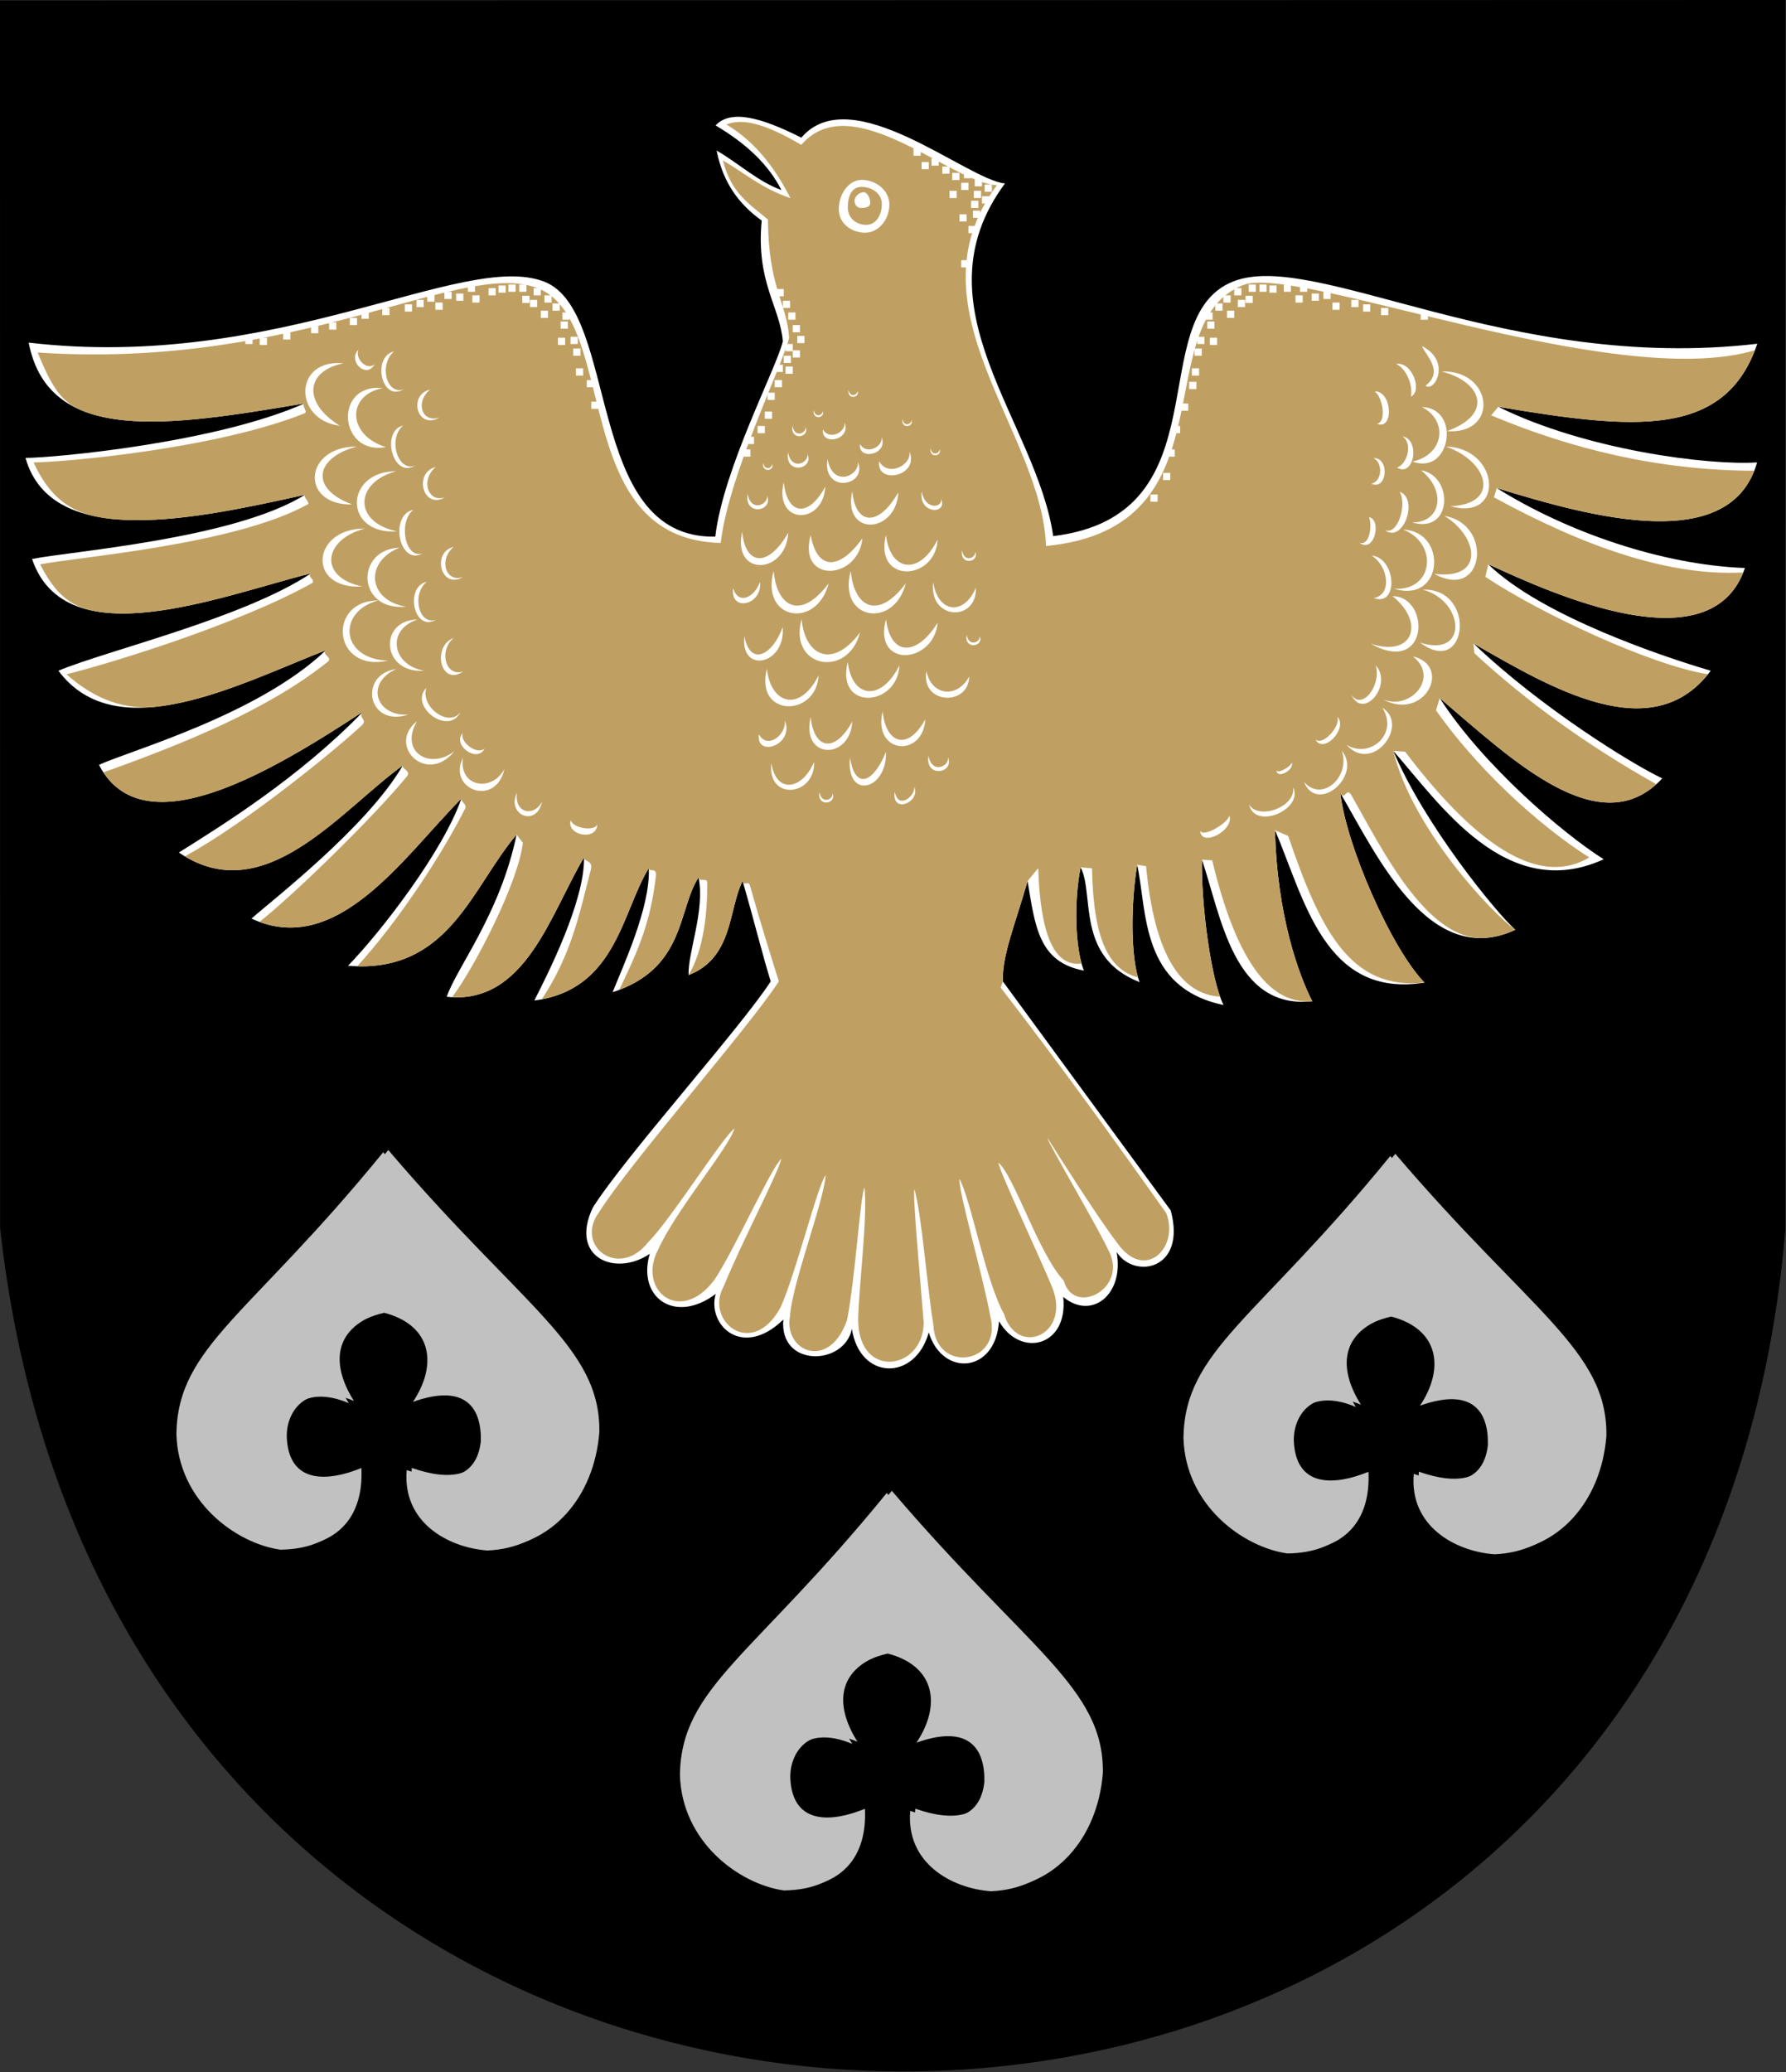 <?xml version="1.0" encoding="UTF-8" standalone="no"?>
<svg xmlns:dc="http://purl.org/dc/elements/1.1/" xmlns:cc="http://creativecommons.org/ns#" xmlns:rdf="http://www.w3.org/1999/02/22-rdf-syntax-ns#" xmlns:svg="http://www.w3.org/2000/svg" xmlns="http://www.w3.org/2000/svg" xmlns:sodipodi="http://sodipodi.sourceforge.net/DTD/sodipodi-0.dtd" xmlns:inkscape="http://www.inkscape.org/namespaces/inkscape" sodipodi:docname="svg.svg" inkscape:version="1.0 (4035a4fb49, 2020-05-01)" version="1.1" id="svg2" height="580" width="500">
  <rect width="100%" height="100%" fill="#333333" stroke="none"/>
  <defs id="defs4">
    <style type="text/css" id="style3449">
   
    .str0 {stroke:#1F1A17;stroke-width:0.72}
    .fil0 {fill:#1F1A17}
    .fil2 {fill:#C0A062}
    .fil3 {fill:#C2C1C1}
    .fil1 {fill:white}
   
  </style>
    <style type="text/css" id="style4456">
   
    .str0 {stroke:#1F1A17;stroke-width:0.72}
    .fil0 {fill:#1F1A17}
    .fil2 {fill:#C0A062}
    .fil3 {fill:#C2C1C1}
    .fil1 {fill:white}
   
  </style>
  </defs>
  <g transform="translate(-73.24,-174.029)" id="layer1" inkscape:groupmode="layer" inkscape:label="Layer 1">
    <g transform="matrix(0.984,0,0,0.984,72.898,173.391)" id="Layer_x0020_1">
      <path style="fill:#000000;stroke:none;stroke-width:0.72" id="path1937" class="fil0 str0" d="M 0.348,0.771 508.348,0.648 508.301,350.325 C 481.791,669.202 35.614,670.501 0.383,349.989 L 0.348,0.771 Z"></path>
      <g transform="translate(-1.892)" id="_80378144">
        <path style="fill:#c2c1c1" id="_80378240" class="fil3" d="m 112.712,327.804 c 38.443,45.097 60.404,55.914 60.045,80.267 -1.475,18.675 -13.673,32.406 -30.41,33.024 -11.398,-0.854 -24.221,-8.15 -22.944,-22.867 10.882,3.847 19.884,2.7 21.085,-8.191 0.247,-9.499 -4.327,-16.571 -19.312,-11.216 6.991,-10.461 5.57,-21.752 -8.185,-25.352 -15.505,3.655 -17.233,14.401 -10.053,25.718 -13.746,-5.842 -19.808,3.307 -19.048,11.27 1.042,12.299 11.678,11.686 21.168,7.805 0.678,13.789 -6.639,22.411 -21.623,22.599 -12.744,-1.825 -29.075,-13.835 -29.557,-32.974 0.437,-24.886 20.773,-33.379 58.834,-80.084 z"></path>
        <path style="fill:#c2c1c1" id="_80378168" class="fil3" d="m 111.26,328.434 c 38.443,45.097 60.404,55.914 60.045,80.267 -1.475,18.675 -13.673,32.406 -30.41,33.024 -11.398,-0.854 -24.221,-8.15 -22.944,-22.867 10.882,3.847 19.884,2.7 21.085,-8.191 0.247,-9.499 -4.327,-16.571 -19.312,-11.216 6.991,-10.461 5.57,-21.752 -8.185,-25.352 -15.505,3.655 -17.233,14.401 -10.053,25.718 -13.746,-5.842 -19.808,3.307 -19.048,11.27 1.042,12.299 11.678,11.686 21.168,7.805 0.678,13.789 -6.639,22.411 -21.623,22.599 -12.744,-1.825 -29.075,-13.835 -29.557,-32.974 0.437,-24.886 20.773,-33.379 58.834,-80.084 z"></path>
      </g>
      <g transform="translate(0.263)" id="_80377976">
        <path style="fill:#c2c1c1" id="_80378072" class="fil3" d="m 253.815,424.745 c 38.443,45.097 60.404,55.914 60.045,80.267 -1.475,18.675 -13.673,32.406 -30.41,33.024 -11.398,-0.854 -24.221,-8.15 -22.944,-22.867 10.882,3.847 19.884,2.7 21.085,-8.191 0.247,-9.499 -4.327,-16.571 -19.312,-11.216 6.991,-10.461 5.57,-21.752 -8.185,-25.352 -15.505,3.655 -17.233,14.401 -10.053,25.718 -13.746,-5.842 -19.808,3.307 -19.048,11.27 1.042,12.299 11.678,11.686 21.168,7.805 0.678,13.789 -6.639,22.411 -21.623,22.599 -12.744,-1.825 -29.075,-13.835 -29.557,-32.974 0.437,-24.886 20.773,-33.379 58.834,-80.084 z"></path>
        <path style="fill:#c2c1c1" id="_80378000" class="fil3" d="m 252.362,425.375 c 38.443,45.097 60.404,55.914 60.045,80.267 -1.475,18.675 -13.673,32.406 -30.41,33.024 -11.398,-0.854 -24.221,-8.15 -22.944,-22.867 10.882,3.847 19.884,2.7 21.085,-8.191 0.247,-9.499 -4.327,-16.571 -19.312,-11.216 6.991,-10.461 5.57,-21.752 -8.185,-25.352 -15.505,3.655 -17.233,14.401 -10.053,25.718 -13.746,-5.842 -19.808,3.307 -19.048,11.27 1.042,12.299 11.678,11.686 21.168,7.805 0.678,13.789 -6.639,22.411 -21.623,22.599 -12.744,-1.825 -29.075,-13.835 -29.557,-32.974 0.437,-24.886 20.773,-33.379 58.834,-80.084 z"></path>
      </g>
      <g transform="translate(-1.892)" id="_80377808">
        <path style="fill:#c2c1c1" id="_80377904" class="fil3" d="m 399.226,328.881 c 38.443,45.097 60.404,55.914 60.045,80.267 -1.475,18.675 -13.673,32.406 -30.41,33.024 -11.398,-0.854 -24.221,-8.15 -22.944,-22.867 10.882,3.847 19.884,2.7 21.085,-8.191 0.247,-9.499 -4.327,-16.571 -19.312,-11.216 6.991,-10.461 5.57,-21.752 -8.185,-25.352 -15.505,3.655 -17.233,14.401 -10.053,25.718 -13.746,-5.842 -19.808,3.307 -19.048,11.27 1.042,12.299 11.678,11.686 21.168,7.805 0.678,13.789 -6.639,22.411 -21.623,22.599 -12.744,-1.825 -29.075,-13.835 -29.557,-32.974 0.437,-24.886 20.773,-33.379 58.834,-80.084 z"></path>
        <path style="fill:#c2c1c1" id="_80377832" class="fil3" d="m 397.774,329.511 c 38.443,45.097 60.404,55.914 60.045,80.267 -1.475,18.675 -13.673,32.406 -30.41,33.024 -11.398,-0.854 -24.221,-8.15 -22.944,-22.867 10.882,3.847 19.884,2.7 21.085,-8.191 0.247,-9.499 -4.327,-16.571 -19.312,-11.216 6.991,-10.461 5.57,-21.752 -8.185,-25.352 -15.505,3.655 -17.233,14.401 -10.053,25.718 -13.746,-5.842 -19.808,3.307 -19.048,11.27 1.042,12.299 11.678,11.686 21.168,7.805 0.678,13.789 -6.639,22.411 -21.623,22.599 -12.744,-1.825 -29.075,-13.835 -29.557,-32.974 0.437,-24.886 20.773,-33.379 58.834,-80.084 z"></path>
      </g>
      <g transform="translate(-2.219)" id="g1262">
        <path id="path4461" d="m 335.639,344.973 c 4.63,17.024 -10.437,19.646 -15.38,11.849 2.209,12.11 -7.143,19.511 -15.194,12.764 1.479,14.238 -12.23,17.402 -18.273,6.924 -0.994,14.911 -16.136,15.89 -19.982,3.182 -3.916,14.014 -19.673,13.583 -21.876,-1.005 -2.112,10.536 -20.724,11.053 -19.504,-2.657 -11.723,11.399 -21.763,1.47 -19.245,-7.289 -11.566,8.717 -22.412,1.055 -18.76,-11.409 -9.801,6.659 -22.975,1.053 -16.191,-13.164 9.321,-14.725 41.686,-50.652 50.611,-64.335 -2.29,-7.3 -4.339,-15.867 -7.994,-28.551 -4.066,7.922 -2.591,21.818 -15.371,26.752 -0.297,-6.276 4.72,-18.334 2.843,-27.784 -5.935,8.962 -3.612,25.88 -24.465,32.666 2.609,-6.638 10.857,-24.196 10.288,-35.3 -7.675,12.517 -9.259,34.606 -32.563,37.657 3.595,-7.086 14.401,-28.238 14.143,-40.732 -9.628,16.24 -16.734,42.088 -39.059,39.664 2.831,-8.351 15.146,-23.415 19.869,-46.125 -12.806,15.027 -19.237,39.672 -47.956,37.304 9.402,-9.672 27.009,-32.486 32.256,-47.556 -16.147,16.18 -35.261,45.513 -59.711,34.131 5.414,-4.849 32.911,-26.019 43.04,-43.557 -17.826,12.854 -39.461,41.319 -63.707,24.765 11.84,-7.431 34.263,-21.274 52.408,-40.088 -25.541,16.714 -62.599,39.28 -75.132,15.166 8.381,-3.97 45.167,-14.102 64.567,-32.634 -24.817,9.721 -59.562,28.083 -76.121,5.837 13.95,-5.815 52.709,-14.934 71.925,-27.728 -26.543,6.756 -69.896,23.991 -79.418,-4.051 10.291,-2.143 57.538,-5.672 77.622,-18.257 -30.597,6.748 -71.957,15.946 -79.486,-10.497 8.749,-0.06 54.319,-4.365 79.361,-15.498 -38.345,6.434 -72.756,12.068 -78.46,-17.301 70.976,8.312 123.306,-26.226 146.606,-17.377 21.656,8.224 11.36,73.325 48.739,72.569 2.275,-19.449 17.532,-48.132 19.219,-55.579 -0.848,-9.955 -7.68,-16.802 -6.015,-34.34 -6.14,-4.4 -10.948,-10.398 -12.825,-19.914 6.317,3.66 11.802,8.856 18.439,11.238 -3.562,-7.009 -9.635,-13 -18.736,-18.389 4.296,-4.549 12.748,-2.404 24.396,3.49 14.291,-16.711 47.129,12.04 57.944,13.018 -25.822,34.895 9.012,67.694 13.72,100.327 49.208,-5.957 25.024,-61.958 51.155,-72.419 23.139,-9.263 78.188,26.009 149.164,17.697 -9.22,27.131 -35.319,24.374 -73.665,17.94 25.041,12.411 60.063,16.716 73.606,15.818 -7.529,26.443 -46.97,15.647 -74.051,7.301 20.085,12.585 47.191,21.868 70.589,22.732 -9.522,28.042 -54.793,7.291 -73.024,-1.064 15.059,14.713 49.982,26.389 63.293,30.286 -16.559,22.245 -45.55,4.843 -67.49,-7.756 19.4,18.532 45.317,34.419 53.698,38.388 -17.647,18.999 -42.877,-5.486 -63.304,-22.839 12.07,18.814 34.813,38.411 46.653,45.842 -27.763,12.718 -46.84,-16.067 -59.871,-30.839 8.85,21.054 29.314,46.061 34.728,50.91 -24.45,11.382 -39.408,-21.148 -49.801,-38.926 1.73,15.07 14.542,44.278 23.945,53.949 -28.399,4.605 -34.19,-23.875 -42.521,-43.378 0.567,24.308 6.808,41.29 10.598,48.682 -22.326,2.425 -25.915,-24.063 -31.387,-40.303 -0.258,12.494 2.555,34.286 6.151,41.372 -23.623,-4.969 -21.69,-26.419 -24.571,-39.895 -1.848,11.104 -1.911,26.744 0.698,33.382 -18.296,-7.106 -12.776,-24.983 -16.793,-32.666 -1.877,9.45 -1.655,22.786 0.925,29.382 -12.78,-2.376 -13.863,-12.436 -16.011,-25.473 -3.656,12.684 -7.303,21.251 -7.035,28.551 l 47.745,65.14 z" class="fil1" style="fill:#ffffff"></path>
        <path id="path4463" d="m 334.358,345.742 c 3.826,9.687 -5.939,19.673 -13.867,8.581 -5.994,-7.865 -16.648,-24.816 -19.968,-30.054 0.332,1.821 14.488,25.61 17.664,32.587 5.112,10.564 -10.209,18.288 -12.966,8.11 -7.147,-7.608 -14.082,-29.777 -18.61,-33.572 0.249,2.398 11.929,27.202 15.333,35.512 5.39,13.586 -10.052,19.856 -13.719,7.55 -5.3,-9.479 -9.5,-32.878 -12.709,-38.445 -0.247,3.713 6.786,27.888 8.806,39.087 3.563,13.708 -15.645,16.479 -16.204,2.442 -1.845,-11.31 -3.363,-31.852 -5.406,-38.603 -0.549,1.967 2,29.256 2.66,38.022 -0.17,13.528 -18.543,16.233 -18.652,-0.814 0.162,-9.683 2.724,-28.848 1.805,-37.701 -1.209,2.341 -2.577,25.268 -4.932,37.611 -4.971,14.638 -18.108,9.176 -16.279,-0.988 0.727,-9.712 9.441,-31.908 10.165,-40.049 -2.075,2.017 -8.504,28.006 -12.834,37.545 -8.161,14.987 -21.635,3.787 -16.219,-5.897 5.223,-12.782 14.938,-31.038 16.472,-36.375 -2.694,2.03 -13.555,26.279 -19.097,34.469 -9.762,13.003 -21.957,2.859 -16.056,-8.502 4.953,-11.086 20.178,-29.104 21.776,-34.557 -3.216,2.185 -18.167,25.991 -24.511,32.286 -8.377,10.777 -21.101,1.012 -13.979,-8.539 9.321,-14.725 42.199,-51.934 51.123,-65.617 -2.004,-6.387 -5.361,-17.078 -8.233,-27.314 -0.41,-1.462 -1.611,0.348 -2.068,-1.237 -3.875,7.551 -2.717,20.529 -13.666,26.001 -0.539,0.269 -1.107,0.52 -1.706,0.751 4.363,-7.346 5.333,-17.783 5.316,-26.271 -0.003,-1.572 -2.179,-0.037 -2.472,-1.513 -5.75,8.681 -3.75,24.83 -22.577,32.001 4.332,-9.243 8.869,-18.033 10.433,-32.506 0.27,-2.496 -1.969,-0.882 -2.033,-2.129 -7.436,12.125 -9.154,33.235 -30.441,37.316 8.518,-12.887 10.755,-24.575 13.945,-36.854 0.736,-2.833 -1.894,-2.091 -1.924,-3.538 -9.404,15.863 -16.403,40.894 -37.53,39.787 6.396,-8.459 18.891,-32.791 20.128,-43.938 l -1.788,-2.311 c -12.406,14.557 -18.829,38.141 -45.328,37.448 11.916,-13.082 24.066,-31.767 30.673,-44.805 0.683,-1.349 -1.36,-1.99 -1.045,-2.895 -15.642,15.675 -34.07,43.692 -57.434,35.081 9.963,-7.918 32.228,-29.579 42.003,-41.474 1.2,-1.461 -1.744,-2.158 -1.24,-3.032 -17.408,12.553 -38.449,39.993 -62.007,25.856 18.637,-10.195 44.618,-31.834 50.373,-37.301 1.764,-1.675 -1.367,-2.114 0.334,-3.878 -24.743,16.191 -60.294,37.875 -73.886,17.292 23.294,-8.304 47.039,-18.008 63.857,-31.487 1.521,-1.219 -1.9,-1.97 -0.536,-3.273 -14.541,5.696 -32.491,14.359 -48.194,16.081 -11.096,1.217 -19.533,-3.852 -25.621,-9.218 14.142,-3.566 49.368,-14.554 69.648,-25.822 1.718,-0.954 -1.531,-1.932 -0.03,-2.932 -15.76,4.012 -37.446,11.717 -54.458,11.446 -11.64,-0.185 -17.247,-3.336 -22.653,-13.959 9.969,-2.076 55.134,-5.453 76.174,-17.103 0.679,-0.376 -1.487,-2.299 -0.859,-2.692 -14.342,3.163 -31.05,6.865 -45.529,7.181 -16.409,0.358 -25.344,-2.606 -31.65,-16.397 8.407,-0.058 51.585,-3.779 77.105,-13.968 1.037,-0.414 -1.029,-2.377 -0.051,-2.811 -21.569,3.619 -41.894,6.985 -56.564,4.01 -11.411,-2.313 -14.274,-6.156 -19.333,-18.492 74.564,4.98 119.956,-26.493 141.993,-18.403 23.782,8.731 8.797,71.531 52.328,72.569 2.275,-19.449 17.788,-50.952 19.475,-58.399 -0.598,-9.706 -5.931,-14.283 -6.015,-33.571 -5.115,-4.4 -10.435,-7.322 -12.825,-16.838 6.317,3.66 10.777,7.831 19.208,10.725 -3.562,-7.009 -9.122,-15.563 -18.223,-20.952 4.296,-1.729 10.441,-0.61 21.32,5.797 14.291,-16.711 42.515,10.759 55.638,11.48 -25.822,34.895 12.857,70.001 13.977,102.634 53.822,-5.188 28.248,-63.128 56.026,-74.214 15.338,-6.121 105.404,30.487 145.668,18.531 -9.774,25.14 -35.542,22.364 -72.989,16.082 l -2.055,2.429 c 23.005,9.649 47.756,15.682 74.863,15.76 -9.184,23.399 -47.019,13.014 -73.253,4.929 l -0.818,2.627 c 25.482,13.916 49.554,22.508 70.935,21.385 -10.458,26.117 -54.605,5.881 -72.552,-2.343 l -0.817,3.583 c 15.57,10.388 46.994,25.115 63.325,27.717 -16.678,20.688 -45.108,3.632 -66.705,-8.77 l 0.256,2.788 c 14.9,13.764 32.08,26.226 51.765,37.256 -17.543,15.82 -41.84,-7.683 -61.627,-24.494 l -1.057,3.495 c 14.256,20.077 32.88,35.101 43.609,41.835 -13.162,7.854 -30.351,-1.018 -52.397,-30.076 l -3.373,-0.25 c 5.253,21.879 27.876,46.089 34.728,50.91 -3.007,1.4 -5.872,2.136 -8.601,2.316 -16.419,1.084 -29.255,-25.099 -37.939,-40.431 -1.608,-2.839 -1.837,1.624 -3.26,-0.812 1.73,15.07 14.542,44.278 23.945,53.949 -21.001,2.252 -29.567,-14.724 -38.773,-41.7 l -3.748,-1.678 c 0.567,24.308 6.808,41.29 10.598,48.682 -13.12,1.167 -22.181,-13.9 -28.465,-40.075 l -2.922,-0.228 c -0.234,11.322 2.055,30.282 5.162,39.011 -11.804,-0.759 -18.823,-13.138 -21.058,-37.136 l -2.524,-0.398 c -1.732,10.41 -1.896,24.807 0.24,32.035 -8.403,-2.203 -12.726,-10.877 -13.096,-31.024 l -3.239,-0.295 c -1.701,8.563 -1.678,20.32 0.262,27.358 -8.106,1.13 -11.748,-9.103 -12.335,-27.113 l -3.012,3.663 c -3.656,12.684 -7.303,21.251 -7.035,28.551 l -0.642,1.742 c 16.525,21.388 31.949,42.778 47.106,64.167 z" class="fil2" style="fill:#c0a062"></path>
        <path id="path4474" d="m 238.336,166.584 c -7.94,10.659 -14.76,6.822 -15.664,-3.516 -3.836,13.959 12.254,16.73 15.664,3.516 z" class="fil1" style="fill:#ffffff"></path>
        <path id="path4476" d="m 260.281,166.584 c -7.94,10.659 -14.76,6.822 -15.664,-3.516 -3.836,13.959 12.254,16.73 15.664,3.516 z" class="fil1" style="fill:#ffffff"></path>
        <path id="path4478" d="m 247.249,180.576 c -7.94,10.659 -15.719,6.502 -16.623,-3.836 -3.836,13.959 13.213,17.05 16.623,3.836 z" class="fil1" style="fill:#ffffff"></path>
        <path id="path4480" d="m 247.926,153.797 c -6.961,9.686 -13.075,8.646 -14.705,-0.959 -3.836,13.959 13.533,12.894 14.705,0.959 z" class="fil1" style="fill:#ffffff"></path>
        <path id="path4482" d="m 269.345,177.773 c -6.002,9.686 -13.395,9.605 -14.705,-0.959 -3.836,13.959 13.533,12.894 14.705,0.959 z" class="fil1" style="fill:#ffffff"></path>
        <path id="path4484" d="m 258.476,189.921 c -5.364,10.646 -13.61,9.18 -14.705,-0.959 -3.515,13.959 14.068,12.893 14.705,0.959 z" class="fil1" style="fill:#ffffff"></path>
        <path id="path4486" d="m 235.459,192.798 c -5.364,10.646 -13.61,8.221 -14.705,-1.918 -3.515,13.959 14.068,13.852 14.705,1.918 z" class="fil1" style="fill:#ffffff"></path>
        <path id="path4488" d="m 269.345,154.117 c -5.364,10.646 -13.61,8.86 -14.705,-1.279 -3.515,13.959 14.068,13.213 14.705,1.279 z" class="fil1" style="fill:#ffffff"></path>
        <path id="path4490" d="m 226.827,152.199 c -5.685,10.004 -12.227,9.389 -13.107,-0.32 -2.876,13 12.469,12.254 13.107,0.32 z" class="fil1" style="fill:#ffffff"></path>
        <path id="path4492" d="m 258.156,140.69 c -5.685,10.004 -12.227,9.389 -13.107,-0.32 -2.876,13 12.469,12.254 13.107,0.32 z" class="fil1" style="fill:#ffffff"></path>
        <path id="path4494" d="m 237.377,139.092 c -5.047,9.253 -10.949,7.787 -11.828,-1.279 -2.876,12.147 11.19,12.36 11.828,1.279 z" class="fil1" style="fill:#ffffff"></path>
        <path id="path4496" d="m 245.049,205.905 c -5.047,9.253 -10.949,7.787 -11.828,-1.279 -2.876,12.147 11.19,12.36 11.828,1.279 z" class="fil1" style="fill:#ffffff"></path>
        <path id="path4498" d="m 265.828,205.266 c -5.047,9.253 -11.269,6.828 -12.148,-2.238 -2.876,12.147 11.51,13.319 12.148,2.238 z" class="fil1" style="fill:#ffffff"></path>
        <path id="path4500" d="m 254.639,214.536 c -3.763,9.253 -8.923,10.664 -10.23,1.598 -1.271,12.147 10.554,9.483 10.23,-1.598 z" class="fil1" style="fill:#ffffff"></path>
        <path id="path4502" d="m 234.18,217.414 c -3.443,8.079 -10.842,9.064 -12.148,0.32 -1.271,10.868 12.472,9.482 12.148,-0.32 z" class="fil1" style="fill:#ffffff"></path>
        <path id="path4504" d="m 225.229,179.052 c -2.846,8.079 -9.291,11.301 -10.869,2.557 -1.271,10.868 11.833,8.204 10.869,-2.557 z" class="fil1" style="fill:#ffffff"></path>
        <path id="path4506" d="m 280.214,167.863 c -3.443,8.079 -10.842,7.146 -12.148,-1.598 -1.271,10.868 12.472,11.4 12.148,1.598 z" class="fil1" style="fill:#ffffff"></path>
        <path id="path4508" d="m 278.296,193.118 c -3.443,6.374 -10.842,5.44 -12.148,-1.598 -1.697,9.589 12.046,10.121 12.148,1.598 z" class="fil1" style="fill:#ffffff"></path>
        <path id="path4510" d="m 218.8,166.195 c -1.579,4.415 -6.122,6.685 -7.66,1.802 -0.896,6.806 8.339,4.929 7.66,-1.802 z" class="fil1" style="fill:#ffffff"></path>
        <path id="path4512" d="m 225.833,205.515 c 0.664,3.88 -4.84,8.602 -7.34,4.04 -0.896,6.806 10.257,3.011 7.34,-4.04 z" class="fil1" style="fill:#ffffff"></path>
        <path id="path4514" d="m 261.317,129.112 c 0.664,3.88 -6.119,7.323 -8.619,2.761 -0.896,6.806 11.536,4.289 8.619,-2.761 z" class="fil1" style="fill:#ffffff"></path>
        <path id="path4516" d="m 253.369,125 c 0.471,2.754 -4.343,5.199 -6.118,1.96 -0.636,4.831 8.189,3.045 6.118,-1.96 z" class="fil1" style="fill:#ffffff"></path>
        <path id="path4518" d="m 242.819,120.844 c 0.471,2.754 -4.343,5.199 -6.118,1.96 -0.636,4.831 8.189,3.045 6.118,-1.96 z" class="fil1" style="fill:#ffffff"></path>
        <path id="path4520" d="m 246.612,131.989 c 0.664,3.88 -7.078,7.643 -8.619,-0.755 -1.535,10.003 11.536,7.806 8.619,0.755 z" class="fil1" style="fill:#ffffff"></path>
        <path id="path4522" d="m 220.8,141.63 c 0.428,2.498 -4.557,4.92 -5.549,-0.486 -0.988,6.44 7.426,5.025 5.549,0.486 z" class="fil1" style="fill:#ffffff"></path>
        <path id="path4524" d="m 232.309,129.802 c 0.428,2.498 -4.557,4.92 -5.549,-0.486 -0.988,6.44 7.426,5.025 5.549,0.486 z" class="fil1" style="fill:#ffffff"></path>
        <path id="path4526" d="m 270.351,142.589 c 0.428,2.498 -4.557,3.322 -5.549,-2.085 -0.988,6.44 7.426,6.624 5.549,2.085 z" class="fil1" style="fill:#ffffff"></path>
        <path id="path4528" d="m 272.269,216.115 c 0.428,2.498 -4.557,4.92 -5.549,-0.486 -0.988,6.44 7.426,5.025 5.549,0.486 z" class="fil1" style="fill:#ffffff"></path>
        <path id="path4530" d="m 262.678,224.427 c 0.428,2.498 -4.557,6.839 -5.549,1.432 -0.988,6.44 7.426,3.107 5.549,-1.432 z" class="fil1" style="fill:#ffffff"></path>
        <path id="path4532" d="m 281.308,181.572 c 0.289,1.686 -3.076,3.321 -3.745,-0.328 -0.667,4.347 5.012,3.392 3.745,0.328 z" class="fil1" style="fill:#ffffff"></path>
        <path id="path4534" d="m 280.029,157.596 c 0.289,1.686 -3.076,3.321 -3.745,-0.328 -0.667,4.347 5.012,3.392 3.745,0.328 z" class="fil1" style="fill:#ffffff"></path>
        <path id="path4536" d="m 239.43,226.327 c 0.289,1.686 -3.076,3.321 -3.745,-0.328 -0.667,4.347 5.012,3.392 3.745,0.328 z" class="fil1" style="fill:#ffffff"></path>
        <path id="path4538" d="m 231.758,122.111 c 0.289,1.686 -3.076,3.321 -3.745,-0.328 -0.667,4.347 5.012,3.392 3.745,0.328 z" class="fil1" style="fill:#ffffff"></path>
        <path id="path4540" d="m 261.867,120.075 c 0.196,1.145 -2.088,2.255 -2.543,-0.223 -0.453,2.951 3.403,2.303 2.543,0.223 z" class="fil1" style="fill:#ffffff"></path>
        <path id="path4542" d="m 222.226,132.543 c 0.196,1.145 -2.088,2.255 -2.543,-0.223 -0.453,2.951 3.403,2.303 2.543,0.223 z" class="fil1" style="fill:#ffffff"></path>
        <path id="path4544" d="m 236.612,117.518 c 0.196,1.145 -2.088,2.255 -2.543,-0.223 -0.453,2.951 3.403,2.303 2.543,0.223 z" class="fil1" style="fill:#ffffff"></path>
        <path id="path4546" d="m 269.859,128.387 c 0.196,1.145 -2.088,2.255 -2.543,-0.223 -0.453,2.951 3.403,2.303 2.543,0.223 z" class="fil1" style="fill:#ffffff"></path>
        <path id="path4548" d="m 246.522,111.763 c 0.196,1.145 -2.088,2.255 -2.543,-0.223 -0.453,2.951 3.403,2.303 2.543,0.223 z" class="fil1" style="fill:#ffffff"></path>
        <path id="path4550" d="m 247.766,51.819 c 3.795,0 7.832,2.796 7.832,7.033 0,4.236 -3.078,7.992 -6.873,7.992 -3.795,0 -7.512,-2.477 -7.512,-6.713 0,-4.236 2.758,-8.312 6.553,-8.312 z" class="fil1" style="fill:#ffffff"></path>
        <path id="path4552" d="m 247.661,53.809 c 2.808,0 5.795,1.75 5.795,4.884 0,3.135 -1.638,5.914 -4.446,5.914 -2.808,0 -5.239,-1.833 -5.239,-4.968 0,-3.135 1.082,-5.83 3.89,-5.83 z" class="fil2" style="fill:#c0a062"></path>
        <path id="path4554" d="m 248.246,55.336 c 1.236,0 1.918,1.89 1.918,3.037 0,1.147 -1.322,1.439 -2.557,1.439 -1.236,0 -1.918,-0.931 -1.918,-2.078 0,-1.147 1.322,-2.398 2.557,-2.398 z" class="fil1" style="fill:#ffffff"></path>
        <path id="path4556" d="m 99.245,121.772 c -11.089,-6.955 -9.24,-15.791 1.031,-17.756 -14.153,-1.44 -14.415,16.057 -1.031,17.756 z" class="fil1" style="fill:#ffffff"></path>
        <path id="path4558" d="m 112.352,127.846 c -11.089,-3.438 -11.158,-14.832 -0.887,-16.797 -14.153,-1.44 -12.497,19.254 0.887,16.797 z" class="fil1" style="fill:#ffffff"></path>
        <path id="path4560" d="m 102.762,144.15 c -12.368,-4.557 -10.412,-13.393 1.35,-16.477 -15.193,-0.053 -16.255,16.805 -1.35,16.477 z" class="fil1" style="fill:#ffffff"></path>
        <path id="path4562" d="M 105.639,167.486 C 92.952,164.847 94.588,154.093 106.35,151.009 91.157,150.957 89.775,168.454 105.639,167.486 Z" class="fil1" style="fill:#ffffff"></path>
        <path id="path4564" d="m 115.55,151.822 c -12.687,-2.639 -12.011,-14.033 -0.248,-17.116 -14.686,-0.052 -15.268,18.084 0.248,17.116 z" class="fil1" style="fill:#ffffff"></path>
        <path id="path4566" d="m 118.107,173.241 c -10.982,-1.786 -11.904,-12.861 -1.847,-16.797 -12.659,0.454 -12.282,18.111 1.847,16.797 z" class="fil1" style="fill:#ffffff"></path>
        <path id="path4568" d="m 112.992,188.585 c -13.646,-0.401 -14.568,-14.033 -2.806,-17.116 -14.686,-0.053 -13.03,20.641 2.806,17.116 z" class="fil1" style="fill:#ffffff"></path>
        <path id="path4570" d="m 123.222,191.462 c -9.223,-1.627 -10.784,-11.743 -1.847,-14.559 -11.166,0.082 -10.363,15.393 1.847,14.559 z" class="fil1" style="fill:#ffffff"></path>
        <path id="path4572" d="m 118.747,203.93 c -9.223,0.638 -12.382,-8.959 -3.445,-12.96 -10.846,1.499 -8.229,16.762 3.445,12.96 z" class="fil1" style="fill:#ffffff"></path>
        <path id="path4574" d="m 131.885,214.327 c -7.007,5.502 -15.79,0.222 -10.686,-8.497 -8.64,6.77 2.66,18.347 10.686,8.497 z" class="fil1" style="fill:#ffffff"></path>
        <path id="path4576" d="m 146.079,219.446 c -3.635,6.694 -13.014,5.051 -11.816,-3.176 -4.488,8.897 9.307,14.192 11.816,3.176 z" class="fil1" style="fill:#ffffff"></path>
        <path id="path4578" d="m 156.817,228.684 c -2.499,4.603 -7.989,3.154 -7.166,-2.504 -3.087,6.118 5.441,10.079 7.166,2.504 z" class="fil1" style="fill:#ffffff"></path>
        <path id="path4580" d="m 134.347,191.64 c -4.932,1.764 -7.098,-5.854 -2.712,-9.521 -6.379,2.502 -3.624,14.016 2.712,9.521 z" class="fil1" style="fill:#ffffff"></path>
        <path id="path4582" d="m 134.347,164.787 c -4.932,1.764 -7.098,-4.895 -2.712,-8.562 -6.379,1.543 -3.624,12.311 2.712,8.562 z" class="fil1" style="fill:#ffffff"></path>
        <path id="path4584" d="m 126.674,176.935 c -4.932,1.764 -7.098,-7.133 -2.712,-10.8 -6.379,1.543 -3.624,14.549 2.712,10.8 z" class="fil1" style="fill:#ffffff"></path>
        <path id="path4586" d="m 122.838,158.074 c -4.932,1.764 -7.098,-8.731 -2.712,-12.398 -6.914,1.542 -3.945,16.146 2.712,12.398 z" class="fil1" style="fill:#ffffff"></path>
        <path id="path4588" d="m 129.232,142.09 c -4.932,1.764 -7.098,-4.895 -2.712,-8.562 -6.379,1.543 -3.624,12.311 2.712,8.562 z" class="fil1" style="fill:#ffffff"></path>
        <path id="path4590" d="m 127.633,119.392 c -4.932,1.764 -7.098,-4.256 -2.712,-7.923 -6.379,1.543 -3.624,11.671 2.712,7.923 z" class="fil1" style="fill:#ffffff"></path>
        <path id="path4592" d="m 120.6,133.139 c -4.932,1.764 -7.737,-7.772 -3.352,-11.439 -6.379,1.543 -2.985,15.188 3.352,11.439 z" class="fil1" style="fill:#ffffff"></path>
        <path id="path4594" d="m 117.404,111.4 c -4.932,1.764 -7.098,-7.133 -2.712,-10.8 -6.379,1.543 -3.624,14.549 2.712,10.8 z" class="fil1" style="fill:#ffffff"></path>
        <path id="path4596" d="m 133.572,203.228 c -3.132,4.452 -11.374,-1.26 -9.748,-6.86 -4.935,5.18 6.327,13.739 9.748,6.86 z" class="fil1" style="fill:#ffffff"></path>
        <path id="path4598" d="m 140.482,213.54 c -2.002,2.047 -7.27,-1.711 -6.231,-4.385 -3.154,3.311 4.044,8.782 6.231,4.385 z" class="fil1" style="fill:#ffffff"></path>
        <path id="path4600" d="m 172.485,235.096 c -0.512,2.163 -6.858,1.265 -7.536,-1.121 -1.333,4.375 7.555,6.032 7.536,1.121 z" class="fil1" style="fill:#ffffff"></path>
        <path id="path4602" d="m 109.153,104.209 c -2.002,2.047 -5.671,-1.392 -4.632,-4.065 -3.154,3.311 2.446,8.462 4.632,4.065 z" class="fil1" style="fill:#ffffff"></path>
        <path id="path4604" d="m 414.21,123.31 c 13.637,-4.916 9.724,-14.224 -1.543,-16.986 14.7,-0.529 16.568,18.021 1.543,16.986 z" class="fil1" style="fill:#ffffff"></path>
        <path id="path4606" d="m 404.435,131.947 c 8.994,-1.943 10.259,-11.628 2.681,-15.515 11.248,0.376 8.14,19.574 -2.681,15.515 z" class="fil1" style="fill:#ffffff"></path>
        <path id="path4608" d="m 415.307,144.663 c 14.142,-0.662 10.887,-12.666 -1.351,-16.99 15.376,0.435 16.802,21.343 1.351,16.99 z" class="fil1" style="fill:#ffffff"></path>
        <path id="path4610" d="m 410.636,163.898 c 14.663,1.807 12.398,-10.748 2.877,-16.477 13.997,2.255 11.448,24.367 -2.877,16.477 z" class="fil1" style="fill:#ffffff"></path>
        <path id="path4612" d="m 404.314,149.259 c 8.244,0.095 9.874,-8.992 2.555,-14.809 9.302,1.485 9.03,18.254 -2.555,14.809 z" class="fil1" style="fill:#ffffff"></path>
        <path id="path4614" d="m 399.193,168.114 c 11.238,0.777 12.673,-12.861 2.616,-16.797 12.659,0.454 11.513,21.186 -2.616,16.797 z" class="fil1" style="fill:#ffffff"></path>
        <path id="path4616" d="m 406.614,183.458 c 13.902,4.469 12.518,-11.982 0.755,-15.065 15.454,-0.507 12.773,25.253 -0.755,15.065 z" class="fil1" style="fill:#ffffff"></path>
        <path id="path4618" d="m 392.54,183.773 c 12.17,4.012 15.525,-6.104 6.204,-13.533 10.888,0.082 10.47,22.826 -6.204,13.533 z" class="fil1" style="fill:#ffffff"></path>
        <path id="path4620" d="m 395.99,199.573 c 7.684,3.33 16.312,-6.096 8.572,-12.191 11.361,2.786 3.191,18.65 -8.572,12.191 z" class="fil1" style="fill:#ffffff"></path>
        <path id="path4622" d="m 385.671,212.533 c 6.655,4.092 14.947,-3.153 10.173,-10.547 7.871,4.847 -2.746,18.902 -10.173,10.547 z" class="fil1" style="fill:#ffffff"></path>
        <path id="path4624" d="m 373.528,223.035 c 5.002,6.011 13.355,-1.272 10.791,-8.815 5.92,7.108 -6.978,18.202 -10.791,8.815 z" class="fil1" style="fill:#ffffff"></path>
        <path id="path4626" d="m 357.92,229.453 c 2.499,4.603 13.372,0.846 12.549,-4.81 3.087,6.118 -10.823,12.385 -12.549,4.81 z" class="fil1" style="fill:#ffffff"></path>
        <path id="path4628" d="m 389.362,155.047 c 2.874,0.992 3.667,-4.9 2.712,-7.28 3.687,0.773 1.53,10.431 -2.712,7.28 z" class="fil1" style="fill:#ffffff"></path>
        <path id="path4630" d="m 393.445,170.783 c 5.273,-0.97 4.107,-9.098 -0.62,-12.082 6.977,0.645 7.725,14.676 0.62,12.082 z" class="fil1" style="fill:#ffffff"></path>
        <path id="path4632" d="m 396.513,151.409 c 3.645,1.764 6.491,-7.193 4.25,-10.86 5.547,1.884 1.04,14.95 -4.25,10.86 z" class="fil1" style="fill:#ffffff"></path>
        <path id="path4634" d="m 392.682,138.245 c 3.223,-0.628 3.338,-6.006 0.662,-7.281 4.67,-0.166 3.965,9.321 -0.662,7.281 z" class="fil1" style="fill:#ffffff"></path>
        <path id="path4636" d="m 394.28,121.186 c 2.882,-0.287 1.715,-7.588 -0.619,-9.204 5.012,-0.166 5.589,11.244 0.619,9.204 z" class="fil1" style="fill:#ffffff"></path>
        <path id="path4638" d="m 400.032,133.651 c 2.787,-0.809 4.656,-6.753 1.558,-8.876 5.183,0.944 3.24,11.855 -1.558,8.876 z" class="fil1" style="fill:#ffffff"></path>
        <path id="path4640" d="m 403.998,113.451 c 0.617,-3.989 -1.784,-8.21 -4.208,-9.262 4.578,-0.773 7.542,7.778 4.208,9.262 z" class="fil1" style="fill:#ffffff"></path>
        <path id="path4642" d="m 387.06,198.358 c 3.132,4.452 8.554,-2.798 6.929,-8.398 4.935,5.522 -3.508,15.619 -6.929,8.398 z" class="fil1" style="fill:#ffffff"></path>
        <path id="path4644" d="m 376.818,210.977 c 2.002,2.046 7.27,-3.762 6.231,-6.435 3.154,3.311 -4.044,10.832 -6.231,6.435 z" class="fil1" style="fill:#ffffff"></path>
        <path id="path4646" d="m 344.046,236.891 c 0.512,2.163 7.627,-1.812 8.305,-4.198 1.332,4.375 -8.325,9.108 -8.305,4.198 z" class="fil1" style="fill:#ffffff"></path>
        <path id="path4648" d="m 408.147,110.361 c 5.334,-4.105 0.033,-8.569 -1.007,-11.242 8.537,4.336 3.45,13.332 1.007,11.242 z" class="fil1" style="fill:#ffffff"></path>
        <path id="path4650" d="m 365.756,219.765 c 0.268,1.131 3.988,-0.947 4.342,-2.195 0.697,2.287 -4.353,4.762 -4.342,2.195 z" class="fil1" style="fill:#ffffff"></path>
        <rect id="rect4652" height="2.051" width="2.051" y="89.029" x="351.658" class="fil1" style="fill:#ffffff"></rect>
        <rect id="rect4654" height="2.051" width="2.051" y="84.789" x="356.923" class="fil1" style="fill:#ffffff"></rect>
        <rect id="rect4656" height="2.051" width="2.051" y="81.852" x="363.705" class="fil1" style="fill:#ffffff"></rect>
        <rect id="rect4658" height="2.051" width="2.051" y="81.596" x="357.81" class="fil1" style="fill:#ffffff"></rect>
        <rect id="rect4660" height="2.051" width="2.051" y="82.621" x="353.709" class="fil1" style="fill:#ffffff"></rect>
        <rect id="rect4662" height="2.051" width="2.051" y="96.462" x="343.199" class="fil1" style="fill:#ffffff"></rect>
        <rect id="rect4664" height="2.051" width="2.051" y="99.794" x="342.43" class="fil1" style="fill:#ffffff"></rect>
        <rect id="rect4666" height="2.051" width="2.051" y="105.433" x="341.661" class="fil1" style="fill:#ffffff"></rect>
        <rect id="rect4668" height="2.051" width="2.051" y="109.278" x="340.893" class="fil1" style="fill:#ffffff"></rect>
        <rect id="rect4670" height="2.051" width="2.051" y="115.43" x="338.586" class="fil1" style="fill:#ffffff"></rect>
        <rect id="rect4672" height="2.051" width="2.051" y="89.541" x="345.506" class="fil1" style="fill:#ffffff"></rect>
        <rect id="rect4674" height="2.051" width="2.051" y="84.672" x="350.633" class="fil1" style="fill:#ffffff"></rect>
        <rect id="rect4676" height="2.051" width="2.051" y="85.953" x="354.734" class="fil1" style="fill:#ffffff"></rect>
        <rect id="rect4678" height="2.051" width="2.051" y="92.105" x="346.019" class="fil1" style="fill:#ffffff"></rect>
        <rect id="rect4680" height="2.051" width="2.051" y="84.672" x="371.138" class="fil1" style="fill:#ffffff"></rect>
        <rect id="rect4682" height="2.051" width="2.051" y="81.596" x="360.885" class="fil1" style="fill:#ffffff"></rect>
        <rect id="rect4684" height="2.051" width="2.051" y="83.646" x="379.084" class="fil1" style="fill:#ffffff"></rect>
        <rect id="rect4686" height="2.051" width="2.051" y="87.235" x="390.362" class="fil1" style="fill:#ffffff"></rect>
        <rect id="rect4688" height="2.051" width="2.051" y="84.159" x="375.752" class="fil1" style="fill:#ffffff"></rect>
        <rect id="rect4690" height="2.051" width="2.051" y="81.596" x="372.42" class="fil1" style="fill:#ffffff"></rect>
        <rect id="rect4692" height="2.051" width="2.051" y="81.596" x="367.806" class="fil1" style="fill:#ffffff"></rect>
        <rect id="rect4694" height="2.051" width="2.051" y="88.26" x="395.489" class="fil1" style="fill:#ffffff"></rect>
        <rect id="rect4696" height="2.051" width="2.051" y="89.541" x="406.767" class="fil1" style="fill:#ffffff"></rect>
        <rect id="rect4698" height="2.051" width="2.051" y="85.953" x="387.03" class="fil1" style="fill:#ffffff"></rect>
        <rect id="rect4700" height="2.051" width="2.051" y="96.718" x="346.788" class="fil1" style="fill:#ffffff"></rect>
        <rect id="rect4702" height="2.051" width="2.051" y="121.838" x="336.279" class="fil1" style="fill:#ffffff"></rect>
        <rect id="rect4704" height="2.051" width="2.051" y="128.502" x="334.741" class="fil1" style="fill:#ffffff"></rect>
        <rect id="rect4706" height="2.051" width="2.051" y="86.978" x="348.326" class="fil1" style="fill:#ffffff"></rect>
        <rect id="rect4708" height="2.051" width="2.051" y="74.675" x="276.044" class="fil1" style="fill:#ffffff"></rect>
        <rect id="rect4710" height="2.051" width="2.051" y="64.935" x="278.094" class="fil1" style="fill:#ffffff"></rect>
        <rect id="rect4712" height="2.051" width="2.051" y="60.577" x="279.376" class="fil1" style="fill:#ffffff"></rect>
        <rect id="rect4714" height="2.051" width="2.051" y="57.758" x="278.863" class="fil1" style="fill:#ffffff"></rect>
        <rect id="rect4716" height="2.051" width="2.051" y="53.144" x="282.708" class="fil1" style="fill:#ffffff"></rect>
        <rect id="rect4718" height="2.051" width="2.051" y="54.938" x="272.711" class="fil1" style="fill:#ffffff"></rect>
        <rect id="rect4720" height="2.051" width="2.051" y="52.632" x="276.044" class="fil1" style="fill:#ffffff"></rect>
        <rect id="rect4722" height="2.051" width="2.051" y="51.606" x="279.888" class="fil1" style="fill:#ffffff"></rect>
        <rect id="rect4724" height="2.051" width="2.051" y="49.812" x="273.48" class="fil1" style="fill:#ffffff"></rect>
        <rect id="rect4726" height="2.051" width="2.051" y="45.711" x="267.585" class="fil1" style="fill:#ffffff"></rect>
        <rect id="rect4728" height="2.051" width="2.051" y="46.736" x="264.765" class="fil1" style="fill:#ffffff"></rect>
        <rect id="rect4730" height="2.051" width="2.051" y="48.018" x="270.661" class="fil1" style="fill:#ffffff"></rect>
        <rect id="rect4732" height="2.051" width="2.051" y="61.603" x="275.531" class="fil1" style="fill:#ffffff"></rect>
        <rect id="rect4734" height="2.051" width="2.051" y="56.476" x="281.939" class="fil1" style="fill:#ffffff"></rect>
        <rect id="rect4736" height="2.051" width="2.051" y="42.891" x="262.459" class="fil1" style="fill:#ffffff"></rect>
        <rect id="rect4738" height="2.051" width="2.051" y="49.299" x="276.812" class="fil1" style="fill:#ffffff"></rect>
        <rect id="rect4740" height="2.051" width="2.051" y="54.938" x="279.632" class="fil1" style="fill:#ffffff"></rect>
        <rect id="rect4742" height="2.051" width="2.051" y="82.877" x="223.498" class="fil1" style="fill:#ffffff"></rect>
        <rect id="rect4744" height="2.051" width="2.051" y="86.209" x="225.292" class="fil1" style="fill:#ffffff"></rect>
        <rect id="rect4746" height="2.051" width="2.051" y="93.13" x="228.112" class="fil1" style="fill:#ffffff"></rect>
        <rect id="rect4748" height="2.051" width="2.051" y="98.513" x="226.061" class="fil1" style="fill:#ffffff"></rect>
        <rect id="rect4750" height="2.051" width="2.051" y="89.541" x="226.83" class="fil1" style="fill:#ffffff"></rect>
        <rect id="rect4752" height="2.051" width="2.051" y="100.307" x="228.112" class="fil1" style="fill:#ffffff"></rect>
        <rect id="rect4754" height="2.051" width="2.051" y="101.845" x="225.548" class="fil1" style="fill:#ffffff"></rect>
        <rect id="rect4756" height="2.051" width="2.051" y="104.921" x="226.061" class="fil1" style="fill:#ffffff"></rect>
        <rect id="rect4758" height="2.051" width="2.051" y="108.766" x="222.985" class="fil1" style="fill:#ffffff"></rect>
        <rect id="rect4760" height="2.051" width="2.051" y="112.354" x="220.935" class="fil1" style="fill:#ffffff"></rect>
        <rect id="rect4762" height="2.051" width="2.051" y="121.838" x="218.115" class="fil1" style="fill:#ffffff"></rect>
        <rect id="rect4764" height="2.051" width="2.051" y="117.737" x="220.166" class="fil1" style="fill:#ffffff"></rect>
        <rect id="rect4766" height="2.051" width="2.051" y="96.206" x="229.393" class="fil1" style="fill:#ffffff"></rect>
        <rect id="rect4768" height="2.051" width="2.051" y="104.408" x="223.242" class="fil1" style="fill:#ffffff"></rect>
        <rect id="rect4770" height="2.051" width="2.051" y="124.914" x="215.039" class="fil1" style="fill:#ffffff"></rect>
        <rect id="rect4772" height="2.051" width="2.051" y="128.502" x="214.014" class="fil1" style="fill:#ffffff"></rect>
        <rect id="rect4774" height="2.051" width="2.051" y="135.167" x="333.459" class="fil1" style="fill:#ffffff"></rect>
        <rect id="rect4776" height="2.051" width="2.051" y="86.722" x="381.647" class="fil1" style="fill:#ffffff"></rect>
        <rect id="rect4778" height="2.051" width="2.051" y="141.318" x="329.871" class="fil1" style="fill:#ffffff"></rect>
        <rect id="rect4780" height="2.051" width="2.051" y="89.029" x="156.434" class="fil1" style="fill:#ffffff"></rect>
        <rect id="rect4782" height="2.051" width="2.051" y="84.789" x="151.17" class="fil1" style="fill:#ffffff"></rect>
        <rect id="rect4784" height="2.051" width="2.051" y="81.852" x="144.387" class="fil1" style="fill:#ffffff"></rect>
        <rect id="rect4786" height="2.051" width="2.051" y="81.596" x="150.283" class="fil1" style="fill:#ffffff"></rect>
        <rect id="rect4788" height="2.051" width="2.051" y="82.621" x="154.384" class="fil1" style="fill:#ffffff"></rect>
        <rect id="rect4790" height="2.051" width="2.051" y="96.462" x="164.893" class="fil1" style="fill:#ffffff"></rect>
        <rect id="rect4792" height="2.051" width="2.051" y="99.794" x="165.662" class="fil1" style="fill:#ffffff"></rect>
        <rect id="rect4794" height="2.051" width="2.051" y="105.433" x="166.431" class="fil1" style="fill:#ffffff"></rect>
        <rect id="rect4796" height="2.051" width="2.051" y="108.766" x="169.507" class="fil1" style="fill:#ffffff"></rect>
        <rect id="rect4798" height="2.051" width="2.051" y="114.917" x="170.788" class="fil1" style="fill:#ffffff"></rect>
        <rect id="rect4800" height="2.051" width="2.051" y="89.541" x="162.586" class="fil1" style="fill:#ffffff"></rect>
        <rect id="rect4802" height="2.051" width="2.051" y="84.672" x="157.459" class="fil1" style="fill:#ffffff"></rect>
        <rect id="rect4804" height="2.051" width="2.051" y="85.953" x="153.358" class="fil1" style="fill:#ffffff"></rect>
        <rect id="rect4806" height="2.051" width="2.051" y="92.105" x="162.073" class="fil1" style="fill:#ffffff"></rect>
        <rect id="rect4808" height="2.051" width="2.051" y="84.672" x="136.954" class="fil1" style="fill:#ffffff"></rect>
        <rect id="rect4810" height="2.051" width="2.051" y="81.596" x="147.207" class="fil1" style="fill:#ffffff"></rect>
        <rect id="rect4812" height="2.051" width="2.051" y="83.646" x="129.008" class="fil1" style="fill:#ffffff"></rect>
        <rect id="rect4814" height="2.051" width="2.051" y="87.235" x="117.73" class="fil1" style="fill:#ffffff"></rect>
        <rect id="rect4816" height="2.051" width="2.051" y="84.159" x="132.34" class="fil1" style="fill:#ffffff"></rect>
        <rect id="rect4818" height="2.051" width="2.051" y="81.596" x="135.672" class="fil1" style="fill:#ffffff"></rect>
        <rect id="rect4820" height="2.051" width="2.051" y="82.621" x="141.568" class="fil1" style="fill:#ffffff"></rect>
        <rect id="rect4822" height="2.051" width="2.051" y="85.953" x="121.062" class="fil1" style="fill:#ffffff"></rect>
        <rect id="rect4824" height="2.051" width="2.051" y="96.718" x="161.304" class="fil1" style="fill:#ffffff"></rect>
        <rect id="rect4826" height="2.051" width="2.051" y="88.26" x="111.322" class="fil1" style="fill:#ffffff"></rect>
        <rect id="rect4828" height="2.051" width="2.051" y="89.285" x="105.426" class="fil1" style="fill:#ffffff"></rect>
        <rect id="rect4830" height="2.051" width="2.051" y="86.978" x="159.766" class="fil1" style="fill:#ffffff"></rect>
        <rect id="rect4832" height="2.051" width="2.051" y="84.415" x="124.138" class="fil1" style="fill:#ffffff"></rect>
        <rect id="rect4834" height="2.051" width="2.051" y="86.722" x="126.445" class="fil1" style="fill:#ffffff"></rect>
        <rect id="rect4836" height="2.051" width="2.051" y="93.386" x="91.073" class="fil1" style="fill:#ffffff"></rect>
        <rect id="rect4838" height="2.051" width="2.051" y="92.361" x="96.199" class="fil1" style="fill:#ffffff"></rect>
        <rect id="rect4840" height="2.051" width="2.051" y="95.181" x="83.127" class="fil1" style="fill:#ffffff"></rect>
        <rect id="rect4842" height="2.051" width="2.051" y="96.718" x="76.462" class="fil1" style="fill:#ffffff"></rect>
        <rect id="rect4844" height="2.051" width="2.051" y="96.462" x="72.361" class="fil1" style="fill:#ffffff"></rect>
        <rect id="rect4846" height="2.051" width="2.051" y="91.079" x="102.094" class="fil1" style="fill:#ffffff"></rect>
      </g>
    </g>
  </g>
</svg>
